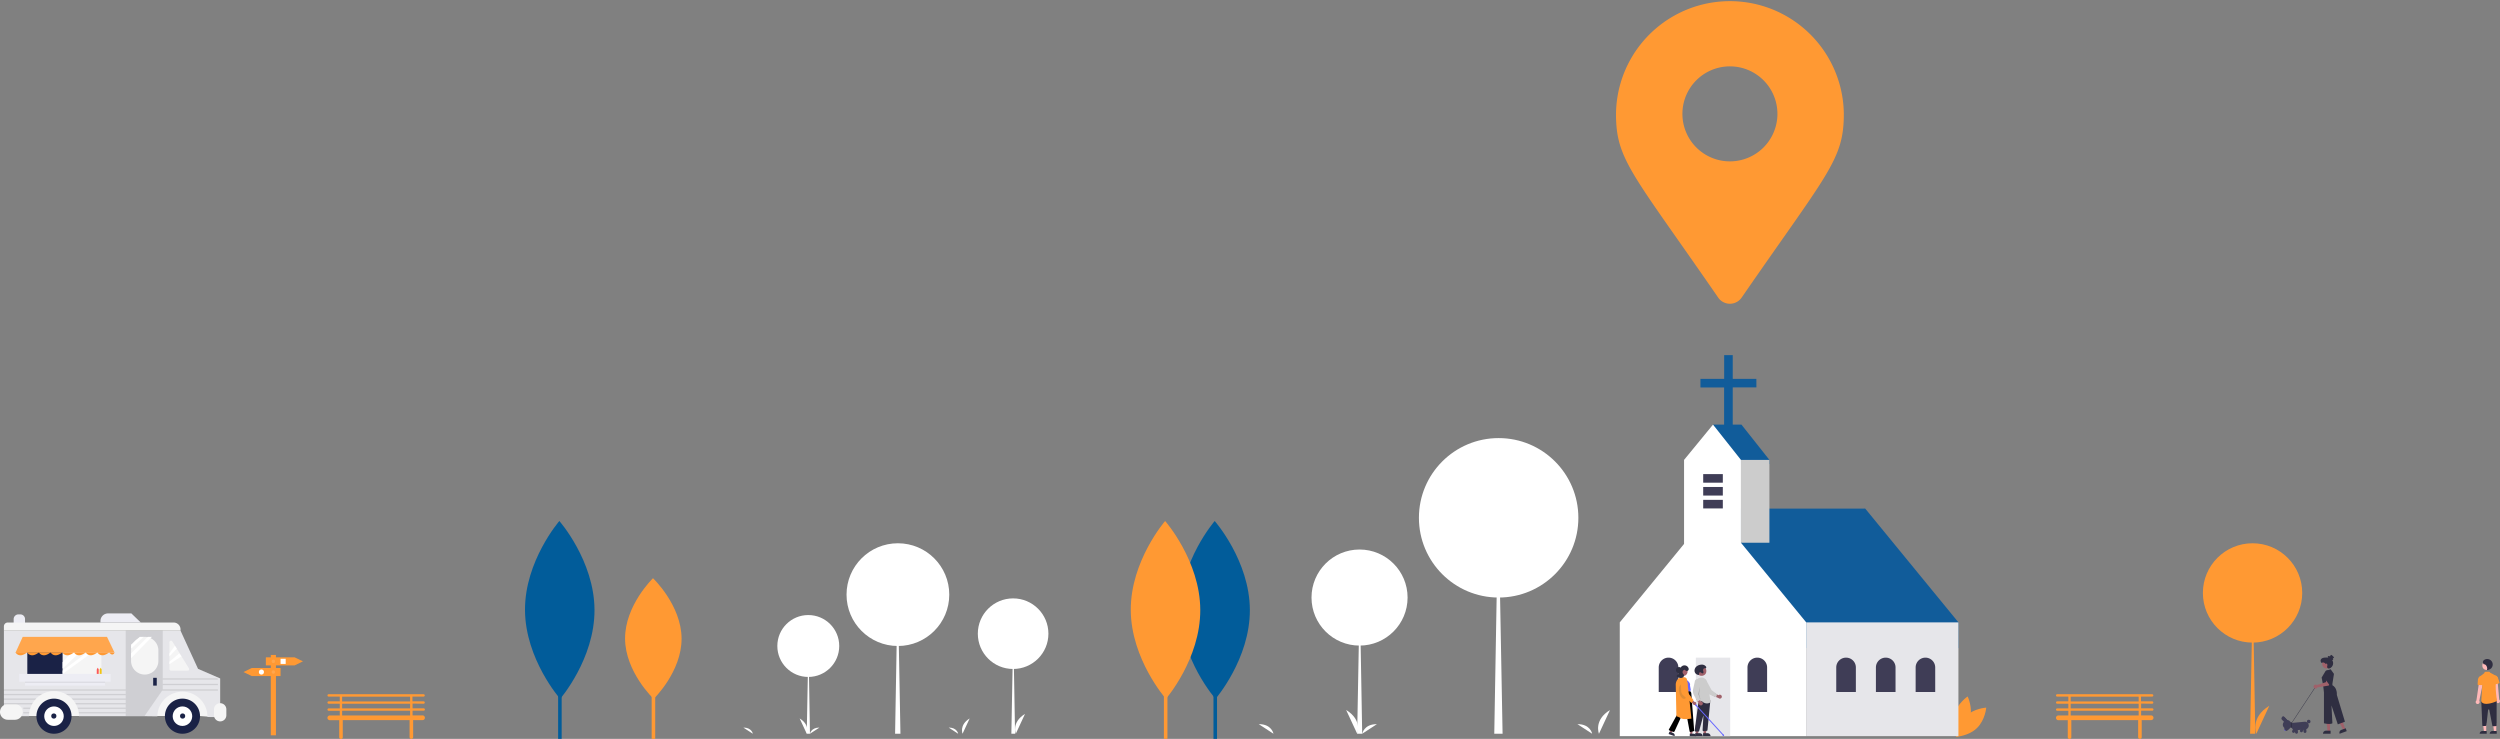 <svg id="Layer_1" data-name="Layer 1" xmlns="http://www.w3.org/2000/svg" xmlns:xlink="http://www.w3.org/1999/xlink" viewBox="0 0 2105.04 622.15"><rect x="0" y="0" width="2105.04" height="622.15" fill="#808080" stroke="none"/><defs><style>.cls-1{fill:none;}.cls-2{fill:#fff;}.cls-3{fill:#015c9a;}.cls-4{fill:#f93;}.cls-5{fill:#115c9a;}.cls-6{fill:#e6e6ea;}.cls-7{fill:#ccc;}.cls-8{fill:#3f3d56;}.cls-9{fill:#a0616a;}.cls-10{fill:#2f2e41;}.cls-11,.cls-20{isolation:isolate;}.cls-11{opacity:0.2;}.cls-12{fill:#66f;}.cls-13{fill:#a1616b;}.cls-14{clip-path:url(#clip-path);}.cls-15{fill:#2e2e40;}.cls-16{fill:#e18d34;}.cls-17{fill:#ffa64d;}.cls-18{fill:#f5f5f5;}.cls-19{fill:#ededf4;}.cls-20{opacity:0.1;}.cls-21{fill:#1a2246;}.cls-22{fill:#fe5858;}.cls-23{fill:#f1c413;}.cls-24{fill:#6c63ff;}.cls-25{fill:#ffb8b8;}</style><clipPath id="clip-path" transform="translate(0 -8)"><rect class="cls-1" x="1404.99" y="568.21" width="46.77" height="59.62"/></clipPath></defs><g id="Group_691" data-name="Group 691"><g id="Group_668" data-name="Group 668"><path id="aabd4afe-642c-4327-a3f2-08ec89276309" class="cls-2" d="M1403.8,625.83s-4.65-11.45,9.31-20Z" transform="translate(0 -8)"/><path id="e302a207-98de-4798-aedc-79a63cff2427" class="cls-2" d="M1072.29,625.83s-1.42-8.16-12.41-8.09Z" transform="translate(0 -8)"/><path id="aabd4afe-642c-4327-a3f2-08ec89276309-2" class="cls-2" d="M1346.35,625.83s-4.65-11.45,9.31-20Z" transform="translate(0 -8)"/><path id="e302a207-98de-4798-aedc-79a63cff2427-2" class="cls-2" d="M1340.63,625.83s-1.42-8.16-12.41-8.09Z" transform="translate(0 -8)"/><path id="e16a8a0b-115e-4877-a9d6-27a72cf85b73" class="cls-2" d="M1133.46,605.79c14,8.59,9.3,20,9.3,20Z" transform="translate(0 -8)"/><path id="b0706b48-08e0-43ea-ab25-36cfaee90c12" class="cls-2" d="M1159.39,617.74c-11-.07-12.4,8.09-12.4,8.09Z" transform="translate(0 -8)"/><circle id="Ellipse_16" data-name="Ellipse 16" class="cls-2" cx="1144.76" cy="503.15" r="40.45"/><path id="Path_299" data-name="Path 299" class="cls-2" d="M1144.87,511.15h.12l2,114.68h-4.23Z" transform="translate(0 -8)"/><path id="Path_300" data-name="Path 300" class="cls-2" d="M1401.2,524.91h.1l1.76,100.93h-3.72Z" transform="translate(0 -8)"/><circle id="Ellipse_18" data-name="Ellipse 18" class="cls-2" cx="1261.88" cy="436.01" r="67.13"/><path id="Path_301" data-name="Path 301" class="cls-2" d="M1261.7,435.5h-.18l-3.32,190.33h7Z" transform="translate(0 -8)"/></g><g id="Group_801" data-name="Group 801"><path id="e302a207-98de-4798-aedc-79a63cff2427-3" class="cls-2" d="M633.9,625.83s-.92-5.26-8-5.21Z" transform="translate(0 -8)"/><path id="aabd4afe-642c-4327-a3f2-08ec89276309-3" class="cls-2" d="M810.48,625.83s-3-7.38,6-12.91Z" transform="translate(0 -8)"/><path id="e302a207-98de-4798-aedc-79a63cff2427-4" class="cls-2" d="M806.79,625.83s-.91-5.26-8-5.21Z" transform="translate(0 -8)"/><path id="e16a8a0b-115e-4877-a9d6-27a72cf85b73-2" class="cls-2" d="M673.31,612.92c9,5.53,6,12.91,6,12.91Z" transform="translate(0 -8)"/><path id="b0706b48-08e0-43ea-ab25-36cfaee90c12-2" class="cls-2" d="M690,620.62c-7.08,0-8,5.21-8,5.21Z" transform="translate(0 -8)"/><circle id="Ellipse_16-2" data-name="Ellipse 16-2" class="cls-2" cx="680.59" cy="543.94" r="26.06"/><path id="Path_299-2" data-name="Path 299-2" class="cls-2" d="M680.66,551.94h.08L682,625.83H679.3Z" transform="translate(0 -8)"/><circle id="Ellipse_18-2" data-name="Ellipse 18-2" class="cls-2" cx="756.05" cy="500.69" r="43.25"/><path id="Path_301-2" data-name="Path 301-2" class="cls-2" d="M755.94,503.2h-.12l-2.14,122.63h4.51Z" transform="translate(0 -8)"/></g><rect id="Rectangle_964" data-name="Rectangle 964" class="cls-3" x="1021.76" y="503.84" width="2.99" height="118.31"/><rect id="Rectangle_965" data-name="Rectangle 965" class="cls-4" x="980.01" y="503.84" width="2.99" height="118.31"/><path id="Path_1043" data-name="Path 1043" class="cls-4" d="M1812.13,600.55a1,1,0,0,0,0-2h-9.38v-4h9.38a1,1,0,0,0,0-2h-79.94a1,1,0,1,0,0,2h9.38v4h-9.38a1,1,0,1,0,0,2h9.38v3.94h-9.38a1,1,0,0,0,0,2h9.38v3.94h-8.39a2,2,0,0,0,0,4h8a1.43,1.43,0,0,0-.09.5v13.81a1.48,1.48,0,0,0,3,0V614.86a1.43,1.43,0,0,0-.09-.5h56.44a1.43,1.43,0,0,0-.09.5v13.81a1.48,1.48,0,1,0,3,0h0V614.86a2.1,2.1,0,0,0-.09-.5h8a2,2,0,1,0,0-4h-8.4v-3.94h9.38a1,1,0,0,0,0-2h-9.38v-4Zm-68.59-5.93h57.24v4h-57.24Zm57.24,15.79h-57.24v-3.94h57.24Zm0-5.92h-57.24v-3.94h57.24Z" transform="translate(0 -8)"/><path id="Path_1050" data-name="Path 1050" class="cls-4" d="M356.66,600.55a1,1,0,0,0,0-2h-9.37v-4h9.37a1,1,0,1,0,0-2H276.73a1,1,0,1,0,0,2h9.37v4h-9.37a1,1,0,0,0,0,2h9.37v3.94h-9.37a1,1,0,0,0,0,2h9.37v3.94h-8.39a2,2,0,0,0,0,4h8a1.43,1.43,0,0,0-.09.5v13.81a1.48,1.48,0,0,0,3,0V614.86a1.43,1.43,0,0,0-.09-.5h56.43a2.1,2.1,0,0,0-.09.5v13.81a1.48,1.48,0,0,0,3,0h0V614.86a1.43,1.43,0,0,0-.09-.5h8a2,2,0,0,0,0-4h-8.39v-3.94h9.37a1,1,0,1,0,0-2h-9.37v-4Zm-68.58-5.93h57.24v4H288.08Zm57.24,15.79H288.08v-3.94h57.24Zm0-5.92H288.08v-3.94h57.24Z" transform="translate(0 -8)"/><path id="Path_1101" data-name="Path 1101" class="cls-4" d="M1658.78,613.19c-2.54,9.38-11.22,15.19-11.22,15.19s-4.58-9.4-2-18.77,11.22-15.19,11.22-15.19S1661.32,603.82,1658.78,613.19Z" transform="translate(0 -8)"/><path id="Path_1102" data-name="Path 1102" class="cls-4" d="M1655.05,611.18c-7,6.78-7.81,17.19-7.81,17.19s10.44-.57,17.4-7.34,7.81-17.2,7.81-17.2S1662,604.4,1655.05,611.18Z" transform="translate(0 -8)"/><path id="Path_1046" data-name="Path 1046" class="cls-3" d="M1052.4,521.46c.19,41.37-28.92,75-28.92,75s-29.41-33.4-29.6-74.77,28.92-75,28.92-75S1052.21,480.1,1052.4,521.46Z" transform="translate(0 -8)"/><g id="Group_1054" data-name="Group 1054"><rect id="Rectangle_1426" data-name="Rectangle 1426" class="cls-3" x="469.94" y="503.84" width="2.99" height="118.31"/><path id="Path_2083" data-name="Path 2083" class="cls-3" d="M500.58,521.46c.19,41.37-28.92,75-28.92,75s-29.41-33.4-29.6-74.77,28.92-75,28.92-75S500.39,480.1,500.58,521.46Z" transform="translate(0 -8)"/></g><path id="Path_1047" data-name="Path 1047" class="cls-4" d="M1010.65,521.46c.19,41.37-28.92,75-28.92,75s-29.41-33.4-29.6-74.77,28.92-75,28.92-75S1010.46,480.1,1010.65,521.46Z" transform="translate(0 -8)"/><g id="Group_1055" data-name="Group 1055"><rect id="Rectangle_1427" data-name="Rectangle 1427" class="cls-4" x="548.71" y="503.84" width="2.99" height="118.31"/><path id="Path_2082" data-name="Path 2082" class="cls-4" d="M573.9,545.59c.15,28.07-23.51,50.91-23.51,50.91s-23.92-22.66-24.07-50.72,23.51-50.91,23.51-50.91S573.74,517.53,573.9,545.59Z" transform="translate(0 -8)"/></g><g id="Group_670" data-name="Group 670"><path id="Path_922" data-name="Path 922" class="cls-5" d="M1442.38,365.53h23.95l23.54,29.72v3.48h-23.95l-23.54-27.22Z" transform="translate(0 -8)"/><path id="Path_923" data-name="Path 923" class="cls-5" d="M1442.38,436.26v22.1l78.48,95.38H1649V532l-78.47-95.78Z" transform="translate(0 -8)"/><path id="Path_925" data-name="Path 925" class="cls-5" d="M1478.88,327H1459V307h-7.23V327H1431.8v7.23h19.92v43.46H1459V334.19h19.93Z" transform="translate(0 -8)"/><rect id="Rectangle_901" data-name="Rectangle 901" class="cls-6" x="1520.86" y="524.05" width="128.16" height="95.79"/><path id="Path_924" data-name="Path 924" class="cls-2" d="M1465.92,465V395.25l-23.54-29.72L1418,395.25V466l-54.13,66.06v95.78h157V532.05Z" transform="translate(0 -8)"/><rect id="Rectangle_901-2" data-name="Rectangle 901-2" class="cls-7" x="1465.92" y="387.25" width="23.95" height="69.74"/><rect id="Rectangle_904" data-name="Rectangle 904" class="cls-6" x="1427.93" y="553.74" width="28.91" height="66.09"/><path id="Rectangle_926" data-name="Rectangle 926" class="cls-8" d="M1404.94,561.74h0a8.26,8.26,0,0,1,8.26,8.27h0v20.65h-16.52V570A8.26,8.26,0,0,1,1404.94,561.74Z" transform="translate(0 -8)"/><path id="Rectangle_926-2" data-name="Rectangle 926-2" class="cls-8" d="M1479.67,561.74h0a8.26,8.26,0,0,1,8.26,8.27v20.65h-16.52V570A8.26,8.26,0,0,1,1479.67,561.74Z" transform="translate(0 -8)"/><path id="Rectangle_926-3" data-name="Rectangle 926-3" class="cls-8" d="M1554.41,561.74h0a8.26,8.26,0,0,1,8.26,8.27h0v20.65h-16.52V570A8.26,8.26,0,0,1,1554.41,561.74Z" transform="translate(0 -8)"/><path id="Rectangle_926-4" data-name="Rectangle 926-4" class="cls-8" d="M1621.21,561.74h0a8.27,8.27,0,0,1,8.27,8.27h0v20.65H1613V570A8.27,8.27,0,0,1,1621.21,561.74Z" transform="translate(0 -8)"/><path id="Rectangle_926-5" data-name="Rectangle 926-5" class="cls-8" d="M1587.81,561.74h0a8.26,8.26,0,0,1,8.26,8.27v20.65h-16.52V570A8.27,8.27,0,0,1,1587.81,561.74Z" transform="translate(0 -8)"/><rect id="Rectangle_926-6" data-name="Rectangle 926-6" class="cls-8" x="1434.12" y="399.2" width="16.52" height="7.23"/><rect id="Rectangle_926-7" data-name="Rectangle 926-7" class="cls-8" x="1434.12" y="420.88" width="16.52" height="7.23"/><rect id="Rectangle_926-8" data-name="Rectangle 926-8" class="cls-8" x="1434.12" y="410.04" width="16.52" height="7.23"/></g><path id="aabd4afe-642c-4327-a3f2-08ec89276309-4" class="cls-2" d="M855.32,625.83s-3.89-9.56,7.77-16.73Z" transform="translate(0 -8)"/><path id="aabd4afe-642c-4327-a3f2-08ec89276309-5" class="cls-4" d="M1899.87,625.83s-5.48-13.45,10.92-23.55Z" transform="translate(0 -8)"/><circle id="Ellipse_123" data-name="Ellipse 123" class="cls-2" cx="853.06" cy="533.57" r="29.72"/><circle id="Ellipse_124" data-name="Ellipse 124" class="cls-4" cx="1896.69" cy="499.26" r="41.82"/><path id="Path_1048" data-name="Path 1048" class="cls-2" d="M853.15,541.57h.08l1.47,84.27h-3.11Z" transform="translate(0 -8)"/><path id="Path_1049" data-name="Path 1049" class="cls-4" d="M1896.81,507.26h.11L1899,625.84h-4.37Z" transform="translate(0 -8)"/><g id="Group_675" data-name="Group 675"><path id="Path_985" data-name="Path 985" class="cls-9" d="M1449.52,593.68a1.64,1.64,0,0,0-2.29-.46h0a1.24,1.24,0,0,0-.22.18l-5.22-2.7.32,3,4.9,2.09a1.66,1.66,0,0,0,2.51-2.15Z" transform="translate(0 -8)"/><path id="Path_986" data-name="Path 986" class="cls-7" d="M1444.89,594.9a.74.74,0,0,1-.6,0l-5-2.15a7.64,7.64,0,0,1-3.85-3.73l-2.61-5.5a2.38,2.38,0,0,1,3.76-2.93h0l4.58,8.5,4.23,3.2a.74.74,0,0,1,.26.81l-.42,1.34a.7.7,0,0,1-.25.36A.42.42,0,0,1,1444.89,594.9Z" transform="translate(0 -8)"/><circle id="Ellipse_105" data-name="Ellipse 105" class="cls-9" cx="1432.75" cy="565.03" r="4.03"/><path id="Path_987" data-name="Path 987" class="cls-9" d="M1434.39,626h2l1-7.77h-3Z" transform="translate(0 -8)"/><path id="Path_988" data-name="Path 988" class="cls-10" d="M1440.29,627.83H1434v-2.44h3.88A2.45,2.45,0,0,1,1440.29,627.83Z" transform="translate(0 -8)"/><path id="Path_989" data-name="Path 989" class="cls-9" d="M1427.81,626h2l1-7.77h-3Z" transform="translate(0 -8)"/><path id="Path_990" data-name="Path 990" class="cls-10" d="M1433.71,627.83h-6.33v-2.44h3.89A2.44,2.44,0,0,1,1433.71,627.83Z" transform="translate(0 -8)"/><path id="Path_991" data-name="Path 991" class="cls-10" d="M1427.11,623.74a.72.72,0,0,1-.17-.58l3.52-26.45,8.76,1.49.94-.56-2.42,25.09a.76.76,0,0,1-.68.65l-2.65.22a.75.75,0,0,1-.8-.68h0v-.1l.69-12a.08.08,0,0,0-.08-.08s-.07,0-.08.06l-3.4,12.6a.74.74,0,0,1-.72.54h-2.35A.75.75,0,0,1,1427.11,623.74Z" transform="translate(0 -8)"/><path id="Path_992" data-name="Path 992" class="cls-7" d="M1433.18,598.56a.58.58,0,0,0-.74,0l-1.75,1.36a.74.74,0,0,1-1-.13.85.85,0,0,1-.13-.25c-.86-3-2.8-10.58-2.32-15.91a5.58,5.58,0,0,1,5.81-5.13,4.18,4.18,0,0,1,3.93,3.44c1.46,5.28,3.07,15,3.38,16.85a.74.74,0,0,1-.35.75,5.39,5.39,0,0,1-2.74.77A6,6,0,0,1,1433.18,598.56Z" transform="translate(0 -8)"/><path id="Path_993" data-name="Path 993" class="cls-9" d="M1433.84,600.44a1.66,1.66,0,0,0-1.51-1.79H1432l-2.44-5.34-1.62,2.59,2.57,4.67a1.66,1.66,0,0,0,3.3-.15Z" transform="translate(0 -8)"/><path id="Path_994" data-name="Path 994" class="cls-7" d="M1429.44,598.53a.73.73,0,0,1-.48-.36l-2.57-4.75a7.6,7.6,0,0,1-.73-5.31l1.34-5.94a2.38,2.38,0,1,1,4.76,0h0l-1.64,9.52,1.36,5.12a.75.75,0,0,1-.29.8l-1.16.8a.73.73,0,0,1-.59.11Z" transform="translate(0 -8)"/><path id="Path_995" data-name="Path 995" class="cls-11" d="M1431.43,586.21l-1.48,6.24,2.14,5.26-1.48-5.1Z" transform="translate(0 -8)"/><path id="Path_996" data-name="Path 996" class="cls-10" d="M1430.45,576.35a2.91,2.91,0,0,1-1-.19L1429,576a3.62,3.62,0,0,1-2.18-3.27,4.67,4.67,0,0,1,1.75-3.62,6.8,6.8,0,0,1,3.84-1.45,4.36,4.36,0,0,1,4,1.51,1.3,1.3,0,0,1,.24,1.13.79.79,0,0,1-.2.31c-.37.33-.74.08-1.12.06a1.24,1.24,0,0,0-1.16.89,2.69,2.69,0,0,0,0,1.54,3.75,3.75,0,0,1,.2.94,1,1,0,0,1-.39.83,1.07,1.07,0,0,1-1.08-.12,8.16,8.16,0,0,0-1-.61.84.84,0,0,0-1,.21,1,1,0,0,0-.13.37c-.19.84-.14.79-.33,1.63Z" transform="translate(0 -8)"/></g><g id="Group_674" data-name="Group 674"><rect id="Rectangle_729" data-name="Rectangle 729" class="cls-12" x="1438.61" y="595.82" width="0.83" height="36.07" transform="translate(-37.85 1122.04) rotate(-42.37)"/><rect id="Rectangle_730" data-name="Rectangle 730" class="cls-12" x="1426.36" y="597.97" width="1.17" height="5.24" transform="translate(-32.08 1110.41) rotate(-42.37)"/><path id="Path_270" data-name="Path 270" class="cls-13" d="M1405.85,624.7l1.6.56,2.93-5.89-2.35-.83Z" transform="translate(0 -8)"/><g id="Group_520" data-name="Group 520"><g class="cls-14"><g id="Group_519" data-name="Group 519"><path id="Path_271" data-name="Path 271" class="cls-15" d="M1408.75,625.21l-3.08-1.09-.68,1.94,5,1.77a2.05,2.05,0,0,0-1.25-2.62" transform="translate(0 -8)"/></g></g></g><path id="Path_272" data-name="Path 272" class="cls-13" d="M1423.17,626.26h1.69l.81-6.53h-2.5Z" transform="translate(0 -8)"/><g id="Group_522" data-name="Group 522"><g class="cls-14"><g id="Group_521" data-name="Group 521"><path id="Path_273" data-name="Path 273" class="cls-15" d="M1426.08,625.78h-3.27v2.05h5.32a2.05,2.05,0,0,0-2.05-2.05" transform="translate(0 -8)"/><path id="Path_274" data-name="Path 274" d="M1423.33,624.34l.16,0,2.5-.63a.66.66,0,0,0,.5-.7l-2.38-31.13h0a2.68,2.68,0,0,0-2.52-2.46l-7.54-.39-1.27,19.53-7.51,13.55a.67.67,0,0,0,.25.91h0l.1,0,3.47,1.25a.67.67,0,0,0,.83-.35l8.84-19.16a.22.22,0,0,1,.29-.11.21.21,0,0,1,.13.16l3.5,19a.66.66,0,0,0,.65.55" transform="translate(0 -8)"/><path id="Path_275" data-name="Path 275" class="cls-13" d="M1428.25,600.13a1.39,1.39,0,0,0-1.53-1.23h0l-.24.05-2-2.47-1.8.85,2.86,3.44a1.4,1.4,0,0,0,2.7-.64" transform="translate(0 -8)"/><path id="Path_276" data-name="Path 276" class="cls-13" d="M1417.32,569.89a3.64,3.64,0,1,0,3.63,3.63h0a3.62,3.62,0,0,0-3.63-3.63h0" transform="translate(0 -8)"/><path id="Path_277" data-name="Path 277" class="cls-12" d="M1422.27,590.23a1.37,1.37,0,0,0,1.37-1.38h0a2.28,2.28,0,0,0,0-.26l-.64-3.39c.68-2.46-2.77-4.63-2.91-4.72l-2.16-.82,0,.07,0-.07a2.61,2.61,0,0,0-3.38,1.51,2.43,2.43,0,0,0-.17,1l.26,7.46,7.54.56h.11" transform="translate(0 -8)"/><path id="Path_278" data-name="Path 278" class="cls-4" d="M1419.12,613.49a37.26,37.26,0,0,0,5-.4h.07V613c-.13-1.28-3.2-31.23-3.87-33.34a2.23,2.23,0,0,0-1.59-1.28,5.8,5.8,0,0,0-7.09,3.19,7.66,7.66,0,0,0-.64,3.2l.56,26.37h.06a11.43,11.43,0,0,1,3.61,1.63,8.14,8.14,0,0,0,3.95.7" transform="translate(0 -8)"/><path id="Path_279" data-name="Path 279" class="cls-16" d="M1416,583.84a2.62,2.62,0,0,1,2.31,1.1,13.85,13.85,0,0,1,1.75,6c0,2.13.53,4.38-1.29,5.35a1.48,1.48,0,0,1-.74.19c-1.66,0-3.45-2.57-3.82-4.37-.77-3.71-1.19-5.66,1.61-8.22-.12,0,0,0,.18,0" transform="translate(0 -8)"/><path id="Path_280" data-name="Path 280" class="cls-4" d="M1424.05,599.74a.67.67,0,0,0,.76-.28l.94-1.52a.65.65,0,0,0,0-.75l-5.57-7.3.7-5.77a2.83,2.83,0,1,0-5.6-.75s0,0,0,.06a2.8,2.8,0,0,0,0,.5l.34,6.16a4.66,4.66,0,0,0,1.48,3.18l6.74,6.32a.72.72,0,0,0,.27.15" transform="translate(0 -8)"/><path id="Path_281" data-name="Path 281" class="cls-15" d="M1418.86,572.14a1.63,1.63,0,0,0,3.05-1,3.63,3.63,0,0,0-6.74-1,2.53,2.53,0,0,0-2.9,4.15,2.38,2.38,0,0,0,.41.23.93.93,0,0,1,.31,1.28.86.86,0,0,1-.38.35,1.13,1.13,0,0,0,0,2.13,8.85,8.85,0,0,0,2.55.59,2.94,2.94,0,0,0,2.35-.94,1.79,1.79,0,0,0-.06-2.38A2.08,2.08,0,0,1,1417,573c.43-.79,1.6-1.34,1.81-.89" transform="translate(0 -8)"/><path id="Path_282" data-name="Path 282" class="cls-12" d="M1451.6,627.62h0a.5.5,0,0,0,0-.71h0l-.38-.42a.52.52,0,0,0-.72,0,.5.5,0,0,0,0,.71l.38.43a.51.51,0,0,0,.71,0h0" transform="translate(0 -8)"/></g></g></g></g><g id="Group_676" data-name="Group 676"><rect id="Rectangle_966" data-name="Rectangle 966" class="cls-4" x="228.02" y="551.47" width="4.32" height="67.67"/><path id="Path_1051" data-name="Path 1051" class="cls-4" d="M248.08,568.28H223.85v-6.8h24.23l7,3.4Z" transform="translate(0 -8)"/><path id="Path_1052" data-name="Path 1052" class="cls-4" d="M212,577.27h24.23v-6.8H212l-7,3.4Z" transform="translate(0 -8)"/><rect id="Rectangle_967" data-name="Rectangle 967" class="cls-2" x="236.24" y="554.72" width="4.32" height="4.32"/><circle id="Ellipse_125" data-name="Ellipse 125" class="cls-2" cx="220.11" cy="565.87" r="2.16"/><circle id="Ellipse_126" data-name="Ellipse 126" class="cls-17" cx="230.18" cy="556.88" r="1.44"/><circle id="Ellipse_127" data-name="Ellipse 127" class="cls-17" cx="230.18" cy="565.87" r="1.44"/></g><g id="Group_677" data-name="Group 677"><path id="Path_1054" data-name="Path 1054" class="cls-18" d="M179.5,611.73l-11.09-.82H22.59V589.55H179.5Z" transform="translate(0 -8)"/><path id="Path_1055" data-name="Path 1055" class="cls-19" d="M21.08,534.91H11.5v-5.64a4,4,0,0,1,3.94-3.94h1.7a3.94,3.94,0,0,1,3.94,3.94h0Z" transform="translate(0 -8)"/><path id="Path_1056" data-name="Path 1056" class="cls-6" d="M185.39,579.28v32.59l-10.7-.14c0-.23,0-.46,0-.68a21.09,21.09,0,0,0-42.17,0h0v.14l-10.67-.14H66.54a20,20,0,0,0-.13-2.32,10.37,10.37,0,0,0-.15-1.1,21.87,21.87,0,0,0-.63-2.75c-.11-.37-.23-.73-.37-1.1A20.9,20.9,0,0,0,64,601.05c-.2-.38-.41-.74-.64-1.1a20.09,20.09,0,0,0-2-2.74c-.33-.38-.67-.75-1-1.1a21.08,21.08,0,0,0-29.79,0c-.35.35-.69.72-1,1.1a20.16,20.16,0,0,0-2,2.74c-.23.35-.44.72-.64,1.1a20.84,20.84,0,0,0-1.22,2.73c-.13.36-.26.73-.37,1.1a21.72,21.72,0,0,0-.63,2.74c-.07.36-.11.73-.15,1.1a19.92,19.92,0,0,0-.13,2.32H3.29V539H152l14.75,32.17,18.33,7.95Z" transform="translate(0 -8)"/><path id="Path_1057" data-name="Path 1057" class="cls-18" d="M6.57,532.18H146.19A5.79,5.79,0,0,1,152,538v1H3.28v-3.56a3.28,3.28,0,0,1,3.28-3.28Z" transform="translate(0 -8)"/><path id="Path_1058" data-name="Path 1058" class="cls-19" d="M118.58,532.18h-34V530.9A6.39,6.39,0,0,1,91,524.51h19.62Z" transform="translate(0 -8)"/><path id="Path_1059" data-name="Path 1059" class="cls-20" d="M121.72,610.91H105.84v-72h31.22v49.83Z" transform="translate(0 -8)"/><path id="Rectangle_969" data-name="Rectangle 969" class="cls-18" d="M6.57,600.91h6a6.57,6.57,0,0,1,6.57,6.57h0a6.58,6.58,0,0,1-6.57,6.58h-6A6.58,6.58,0,0,1,0,607.48H0A6.57,6.57,0,0,1,6.57,600.91Z" transform="translate(0 -8)"/><path id="Rectangle_970" data-name="Rectangle 970" class="cls-18" d="M185.39,600.09h0a5.2,5.2,0,0,1,5.2,5.2v4.93a5.2,5.2,0,0,1-5.2,5.21h0a5.2,5.2,0,0,1-5.2-5.21v-4.93A5.2,5.2,0,0,1,185.39,600.09Z" transform="translate(0 -8)"/><rect id="Rectangle_971" data-name="Rectangle 971" class="cls-21" x="23" y="538.42" width="62.71" height="33.96"/><rect id="Rectangle_972" data-name="Rectangle 972" class="cls-18" x="52.71" y="541.29" width="33.13" height="29.3"/><path id="Path_1060" data-name="Path 1060" class="cls-2" d="M52.71,572.7,76.54,555l3.28.83L52.71,575.44Z" transform="translate(0 -8)"/><path id="Path_1061" data-name="Path 1061" class="cls-2" d="M52.71,565.58l12.87-13.82,6,1.37-18.9,17.8Z" transform="translate(0 -8)"/><path id="Rectangle_973" data-name="Rectangle 973" class="cls-18" d="M121.86,544.23h0a11.5,11.5,0,0,1,11.5,11.5v8.76a11.5,11.5,0,0,1-11.5,11.5h0a11.5,11.5,0,0,1-11.5-11.5v-8.76A11.5,11.5,0,0,1,121.86,544.23Z" transform="translate(0 -8)"/><rect id="Rectangle_974" data-name="Rectangle 974" class="cls-21" x="128.98" y="570.73" width="3.01" height="6.57"/><path id="Path_1062" data-name="Path 1062" class="cls-18" d="M142.67,548.74v22.69A1.27,1.27,0,0,0,144,572.7h14a1.27,1.27,0,0,0,1.28-1.27,1.3,1.3,0,0,0-.19-.67l-14-22.69a1.28,1.28,0,0,0-2.37.67Z" transform="translate(0 -8)"/><path id="Path_1063" data-name="Path 1063" class="cls-2" d="M117.75,544.23l-7.39,6.57v3.43l10.54-10Z" transform="translate(0 -8)"/><path id="Path_1064" data-name="Path 1064" class="cls-2" d="M110.36,558.19v4l17.53-17.93h-3.43Z" transform="translate(0 -8)"/><path id="Path_1065" data-name="Path 1065" class="cls-2" d="M147.3,551.76l-4.63,6.43v2.47l6.15-6.44Z" transform="translate(0 -8)"/><path id="Path_1066" data-name="Path 1066" class="cls-2" d="M150.93,558.19l-8.26,7v2l10.11-6.57Z" transform="translate(0 -8)"/><circle id="Ellipse_128" data-name="Ellipse 128" class="cls-21" cx="45.46" cy="603.04" r="14.79"/><circle id="Ellipse_129" data-name="Ellipse 129" class="cls-2" cx="45.46" cy="603.04" r="8.22"/><circle id="Ellipse_130" data-name="Ellipse 130" class="cls-21" cx="45.32" cy="602.91" r="2.19"/><circle id="Ellipse_131" data-name="Ellipse 131" class="cls-21" cx="153.63" cy="603.04" r="14.79"/><circle id="Ellipse_132" data-name="Ellipse 132" class="cls-2" cx="153.63" cy="603.04" r="8.22"/><circle id="Ellipse_133" data-name="Ellipse 133" class="cls-21" cx="153.76" cy="602.91" r="2.19"/><rect id="Rectangle_975" data-name="Rectangle 975" class="cls-20" x="3.15" y="580.45" width="102.69" height="1.1"/><path id="Path_1067" data-name="Path 1067" class="cls-20" d="M183.47,589.55h-47l.55-.83v-.27h46.41" transform="translate(0 -8)"/><path id="Path_1068" data-name="Path 1068" class="cls-20" d="M183.47,584.89H137.06v-1.1h46.41" transform="translate(0 -8)"/><path id="Path_1069" data-name="Path 1069" class="cls-20" d="M183.47,580.24H137.06v-1.1h46.1" transform="translate(0 -8)"/><path id="Path_1070" data-name="Path 1070" class="cls-20" d="M35.82,592.29a19.63,19.63,0,0,0-1.88,1.1H3.15v-1.1Z" transform="translate(0 -8)"/><path id="Path_1071" data-name="Path 1071" class="cls-20" d="M105.84,592.29v1.1H57a20.94,20.94,0,0,0-1.88-1.1Z" transform="translate(0 -8)"/><path id="Path_1072" data-name="Path 1072" class="cls-20" d="M30.56,596.12c-.35.35-.69.72-1,1.1H3.15v-1.1Z" transform="translate(0 -8)"/><path id="Path_1073" data-name="Path 1073" class="cls-20" d="M105.84,596.12v1.1H61.38c-.33-.38-.67-.74-1-1.1Z" transform="translate(0 -8)"/><path id="Path_1074" data-name="Path 1074" class="cls-20" d="M27.52,600c-.23.36-.44.73-.64,1.1H3.15V600Z" transform="translate(0 -8)"/><path id="Path_1075" data-name="Path 1075" class="cls-20" d="M105.85,600v1.1H64c-.2-.37-.42-.73-.64-1.1Z" transform="translate(0 -8)"/><path id="Path_1076" data-name="Path 1076" class="cls-20" d="M25.65,603.79c-.13.36-.25.72-.36,1.1H19.58v-1.1Z" transform="translate(0 -8)"/><path id="Path_1077" data-name="Path 1077" class="cls-20" d="M105.84,603.79v1.1H65.63c-.11-.37-.23-.74-.37-1.1Z" transform="translate(0 -8)"/><path id="Path_1078" data-name="Path 1078" class="cls-20" d="M24.65,607.62c-.06.36-.11.73-.15,1.1H19.58v-1.1Z" transform="translate(0 -8)"/><path id="Path_1079" data-name="Path 1079" class="cls-20" d="M105.84,607.62v1.1H66.42c0-.37-.09-.73-.16-1.1Z" transform="translate(0 -8)"/><path id="Path_1080" data-name="Path 1080" class="cls-22" d="M83.11,575.69H81.47v-3.94l.7-1.37a.16.16,0,0,1,.2-.07.16.16,0,0,1,.07.07l.7,1.37Z" transform="translate(0 -8)"/><rect id="Rectangle_976" data-name="Rectangle 976" class="cls-20" x="81.47" y="563.75" width="1.64" height="0.17"/><path id="Path_1081" data-name="Path 1081" class="cls-23" d="M85.58,575.69H83.93v-3.94l.7-1.37a.17.17,0,0,1,.21-.07l.07.07.7,1.37Z" transform="translate(0 -8)"/><rect id="Rectangle_977" data-name="Rectangle 977" class="cls-20" x="83.93" y="563.75" width="1.64" height="0.17"/><path id="Path_1082" data-name="Path 1082" class="cls-4" d="M22.87,557.23s2.74,5.76,10,0" transform="translate(0 -8)"/><path id="Path_1083" data-name="Path 1083" class="cls-4" d="M32.73,557.23s2.73,5.76,10,0" transform="translate(0 -8)"/><path id="Path_1084" data-name="Path 1084" class="cls-4" d="M42.58,557.23s2.74,5.76,10,0" transform="translate(0 -8)"/><path id="Path_1085" data-name="Path 1085" class="cls-4" d="M52.44,557.23s2.74,5.76,10,0" transform="translate(0 -8)"/><path id="Path_1086" data-name="Path 1086" class="cls-4" d="M62.3,557.23s2.74,5.76,10,0" transform="translate(0 -8)"/><path id="Path_1087" data-name="Path 1087" class="cls-4" d="M72.16,557.23s2.74,5.76,10,0" transform="translate(0 -8)"/><path id="Path_1088" data-name="Path 1088" class="cls-4" d="M82,557.23s2.74,5.76,10,0" transform="translate(0 -8)"/><path id="Path_1089" data-name="Path 1089" class="cls-4" d="M91.87,557.23s2.74,4.11,4.66.28" transform="translate(0 -8)"/><path id="Path_1098" data-name="Path 1098" class="cls-17" d="M96.39,557.37H13.14l6-13.14H90.09Z" transform="translate(0 -8)"/><path id="Path_1100" data-name="Path 1100" class="cls-4" d="M13,557.23s2.74,5.76,10,0" transform="translate(0 -8)"/><rect id="Rectangle_978" data-name="Rectangle 978" class="cls-19" x="21.08" y="572.37" width="67.37" height="4.93"/><rect id="Rectangle_979" data-name="Rectangle 979" class="cls-19" x="16.16" y="567.44" width="76.95" height="6.57"/><rect id="Rectangle_980" data-name="Rectangle 980" class="cls-20" x="21.08" y="574.02" width="67.37" height="0.82"/></g><g id="Group_671" data-name="Group 671"><rect id="Rectangle_902" data-name="Rectangle 902" class="cls-10" x="1921.14" y="601.41" width="37" height="0.32" transform="translate(369.24 1881.18) rotate(-56.58)"/><path id="Path_855" data-name="Path 855" class="cls-9" d="M1961.91,623.9h-2l-.94-7.66h2.93Z" transform="translate(0 -8)"/><path id="Path_856" data-name="Path 856" class="cls-10" d="M1962.41,623.26h-3.91a2.49,2.49,0,0,0-2.5,2.5v.08h6.41Z" transform="translate(0 -8)"/><path id="Path_857" data-name="Path 857" class="cls-9" d="M1974.9,622l-1.87.68-3.51-6.88,2.75-1Z" transform="translate(0 -8)"/><path id="Path_858" data-name="Path 858" class="cls-10" d="M1975.15,621.22l-3.68,1.34h0a2.5,2.5,0,0,0-1.49,3.2l0,.07,6-2.19Z" transform="translate(0 -8)"/><path id="Path_859" data-name="Path 859" class="cls-10" d="M1962.47,571.55l-4.21,1.3-3.41,5.67,1.3,6.65.65,5.84v26s5,1.3,7.12,0l-.79-15.08,5.34,16,6-2.27-6.81-22.54a10.86,10.86,0,0,0-.81-4.88,6.7,6.7,0,0,0-2.92-3.23v-1.3l1.3-8.27Z" transform="translate(0 -8)"/><circle id="Ellipse_79" data-name="Ellipse 79" class="cls-9" cx="1959.28" cy="558.91" r="3.98"/><path id="Path_860" data-name="Path 860" class="cls-10" d="M1955.43,565.87a2.63,2.63,0,0,1,2.8,1.26c.14-.5,1-.48,1.25,0a1.94,1.94,0,0,1,.14,1.51,2.39,2.39,0,0,0,0,1.54,1.44,1.44,0,0,0,1.24.71,2.65,2.65,0,0,0,1.42-.45,4.72,4.72,0,0,0,1.54-6.5,4.67,4.67,0,0,0-2.71-2.06,9,9,0,0,0-3.05-.19,7.3,7.3,0,0,0-2.45.43,2.58,2.58,0,0,0-1.59,1.79c-.14.82.34,2.29,1.17,2.36" transform="translate(0 -8)"/><path id="Path_861" data-name="Path 861" class="cls-10" d="M1961.71,562.39a3.84,3.84,0,0,1-1-.34,1.2,1.2,0,0,1-.65-.82.71.71,0,0,1,.5-.82,1.53,1.53,0,0,1,.76.13.8.8,0,0,0,.75-.08c.21-.2.16-.56.34-.79a.69.69,0,0,1,.77-.14,2.07,2.07,0,0,1,.67.5l1,1c.19.19.4.43.35.68a.57.57,0,0,1-.66.38,1.73,1.73,0,0,1-.75-.38,1.89,1.89,0,0,1,.72.79,1,1,0,0,1-.11,1,1.38,1.38,0,0,1-1.52.15,3.9,3.9,0,0,1-1.69-1.31" transform="translate(0 -8)"/><path id="Path_862" data-name="Path 862" class="cls-9" d="M1950.54,584.66a1.07,1.07,0,0,1,.22.15l7.68-2.4.43-1.91,3,.28-.43,3.44a1.3,1.3,0,0,1-1.09,1.12l-9,1.44a1.7,1.7,0,1,1-.93-2.22l.19.09Z" transform="translate(0 -8)"/><path id="Path_863" data-name="Path 863" class="cls-10" d="M1962.15,574.3a2.77,2.77,0,0,0-2.78-1.8c-2.09.18-.95,8.13-.95,8.13l4,5.52Z" transform="translate(0 -8)"/><path id="Path_864" data-name="Path 864" class="cls-8" d="M1939,623.72l1.45-3.1-2.24-1-1.45,3.1h0a1.24,1.24,0,1,0,2.22,1.09Z" transform="translate(0 -8)"/><circle id="Ellipse_80" data-name="Ellipse 80" class="cls-8" cx="1943.97" cy="607.56" r="1.52"/><path id="Path_865" data-name="Path 865" class="cls-8" d="M1932.31,624.34l1.45-3.1-2.24-1-1.45,3.1a1.24,1.24,0,0,0,2.22,1.1Z" transform="translate(0 -8)"/><path id="Path_866" data-name="Path 866" class="cls-8" d="M1944,618.64a3.24,3.24,0,0,0-3.52-2.92l-10.2.94a1.37,1.37,0,0,0-1.24,1.49l.11,1.16a3.94,3.94,0,0,0,4.28,3.56l7.64-.71A3.25,3.25,0,0,0,1944,618.64Z" transform="translate(0 -8)"/><path id="Path_867" data-name="Path 867" class="cls-8" d="M1942.08,623.82l-.32-3.42-2.46.23.31,3.41a1.24,1.24,0,0,0,2.47-.22Z" transform="translate(0 -8)"/><path id="Path_868" data-name="Path 868" class="cls-8" d="M1934.93,624.48l-.32-3.41-2.46.23.32,3.41a1.22,1.22,0,0,0,1.36,1.09A1.24,1.24,0,0,0,1934.93,624.48Z" transform="translate(0 -8)"/><path id="Path_869" data-name="Path 869" class="cls-8" d="M1923.65,611.92a1.52,1.52,0,1,0-2.19,2.12h0l2.78,2.87,2.19-2.12Z" transform="translate(0 -8)"/><path id="Path_870" data-name="Path 870" class="cls-8" d="M1930.22,617.47l-2.23-2.3a2.92,2.92,0,0,0-4.14-.06l-.58.55a3.51,3.51,0,0,0-.08,5l1.84,1.89a1.09,1.09,0,0,0,1.55,0l3.62-3.5a1.1,1.1,0,0,0,0-1.56Z" transform="translate(0 -8)"/><path id="Path_871" data-name="Path 871" class="cls-8" d="M1923.32,611.58a1,1,0,0,0-1.58,1.37l.08.08,3.11,3.21,1.5-1.45Z" transform="translate(0 -8)"/><path id="Path_872" data-name="Path 872" class="cls-8" d="M1927.86,617l-4,3.84A1.52,1.52,0,1,0,1926,623h0l4-3.84Z" transform="translate(0 -8)"/><ellipse id="Ellipse_81" data-name="Ellipse 81" class="cls-24" cx="1923.94" cy="622.88" rx="0.36" ry="0.64" transform="translate(108.97 1506.74) rotate(-44.11)"/><rect id="Rectangle_903" data-name="Rectangle 903" class="cls-10" x="1928.98" y="608.23" width="0.81" height="4.54"/></g><g id="Group_678" data-name="Group 678"><path id="Path_429" data-name="Path 429" class="cls-25" d="M2087,600.55a1.64,1.64,0,0,0,.74-2.21h0a1.28,1.28,0,0,0-.15-.25l3.85-18.67-3.59,0-2.68,18.44a1.66,1.66,0,0,0,1.83,2.75Z" transform="translate(0 -8)"/><path id="Path_430" data-name="Path 430" class="cls-25" d="M2104.51,599.58a1.65,1.65,0,0,0,.08-2.33,1.24,1.24,0,0,0-.21-.19l-1.66-19-3.45,1,2.71,18.43a1.66,1.66,0,0,0,2.53,2.11Z" transform="translate(0 -8)"/><path id="Path_431" data-name="Path 431" class="cls-25" d="M2093.44,624.08h-1.88l-.9-7.26h2.78Z" transform="translate(0 -8)"/><path id="Path_432" data-name="Path 432" class="cls-10" d="M2090.21,623.54h3.63v2.29h-5.92A2.29,2.29,0,0,1,2090.21,623.54Z" transform="translate(0 -8)"/><path id="Path_433" data-name="Path 433" class="cls-25" d="M2101.89,624.08H2100l-.9-7.26h2.78Z" transform="translate(0 -8)"/><path id="Path_434" data-name="Path 434" class="cls-10" d="M2098.66,623.54h3.63v2.29h-5.92A2.29,2.29,0,0,1,2098.66,623.54Z" transform="translate(0 -8)"/><circle id="Ellipse_44" data-name="Ellipse 44" class="cls-25" cx="2093.92" cy="560.39" r="3.77"/><path id="Path_435" data-name="Path 435" class="cls-10" d="M2099.23,619.5a.67.67,0,0,1-.65-.54l-2.55-13.2a.5.5,0,0,0-.6-.4.52.52,0,0,0-.42.44l-1.42,12.86a.68.68,0,0,1-.63.59l-2.15.1a.67.67,0,0,1-.69-.63h0l-.82-19.86a.67.67,0,0,1,.23-.53l.48-.4a.62.62,0,0,1,.43-.16h11.1a.66.66,0,0,1,.66.66v20.31a.66.66,0,0,1-.63.67l-2.31.1Z" transform="translate(0 -8)"/><path id="Path_436" data-name="Path 436" class="cls-4" d="M2093.54,600.65c-1.8,0-3.38-.48-4.18-1.88a.82.82,0,0,1-.09-.38l1-15.34a.48.48,0,0,0-.1-.35l-2.81-3.69a.67.67,0,0,1,.12-.93h0l4.23-3.2a.5.5,0,0,0,.18-.27l.13-.43a.64.64,0,0,1,.61-.48l3.1-.12a.64.64,0,0,1,.54.25l.33.41a.47.47,0,0,0,.15.13l5.19,2.86a.67.67,0,0,1,.34.58h0c-1.21,5-1.14,11.42.21,20a.67.67,0,0,1-.4.63C2101,599,2096.89,600.65,2093.54,600.65Z" transform="translate(0 -8)"/><path id="Path_437" data-name="Path 437" class="cls-4" d="M2090.38,584.82h-3.51a.67.67,0,0,1-.66-.66v0c.05-.9.16-2.6.26-3.94a3.88,3.88,0,0,1,2.06-2.89l0,0,1.27.81L2091,584a.66.66,0,0,1-.52.77l-.13,0Z" transform="translate(0 -8)"/><path id="Path_438" data-name="Path 438" class="cls-4" d="M2100,584.49a.67.67,0,0,1-.66-.67v-.07l.65-6,1.25-.92h0a2.61,2.61,0,0,1,1.94,1.67c.43,1.06,1.08,3,1.43,4.1a.67.67,0,0,1-.43.84h0l-4,1Z" transform="translate(0 -8)"/><path id="Path_439" data-name="Path 439" class="cls-10" d="M2094,572.19c.81-1.27-.2-4.79-2.4-4.88-.51,0-.7-.76-.87-1.24a1.89,1.89,0,0,1,.24-1.65,3.14,3.14,0,0,1,1.34-1.08,4.63,4.63,0,1,1,2.59,8.78Z" transform="translate(0 -8)"/></g></g><path class="cls-4" d="M1446.76,258.61c-72.58-105.22-86.06-116-86.06-154.7a95.92,95.92,0,0,1,191.83,0c0,38.68-13.47,49.48-86.06,154.7a12,12,0,0,1-19.71,0Zm9.86-114.73a40,40,0,1,0-40-40A40,40,0,0,0,1456.62,143.88Z" transform="translate(0 -8)"/></svg>